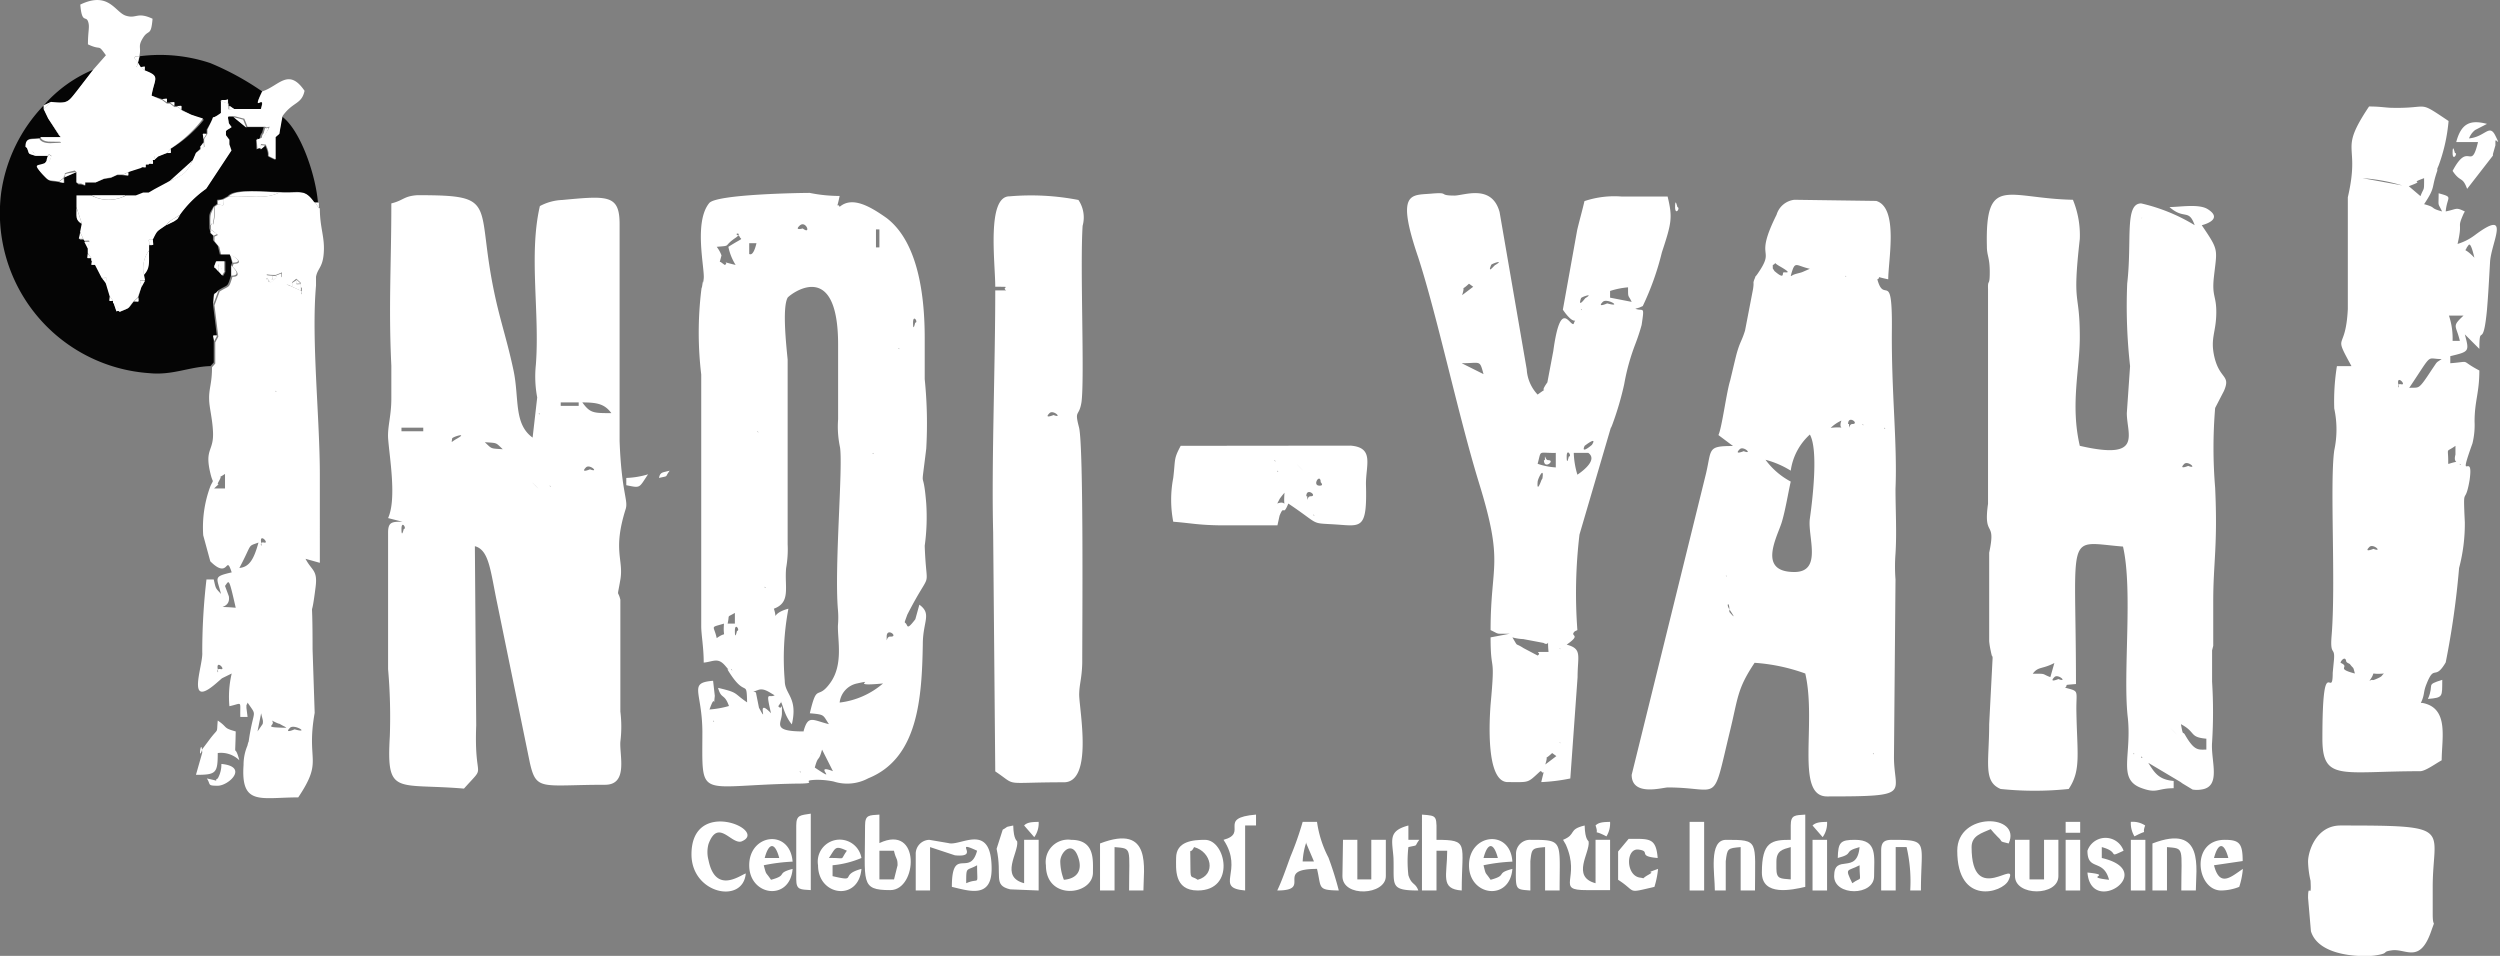 <?xml version="1.0" encoding="UTF-8"?> <svg xmlns="http://www.w3.org/2000/svg" viewBox="0 0 130.77 50"><rect x="0" y="0" width="130.77" height="50" fill="#808080" stroke="none"/><defs><style>.cls-1,.cls-3{fill:#fff;}.cls-1,.cls-2{fill-rule:evenodd;}.cls-2{fill:#050505;}</style></defs><g id="Layer_2" data-name="Layer 2"><g id="Layer_1-2" data-name="Layer 1"><path class="cls-1" d="M21,27.67c0-.49.3,0,.12,0,0,0-.12.52-.12,0Zm7.76-2.27.06.05s-.08,0-.06-.05Zm-.76,0c-.54-.55.55.54,0,0Zm2.65-.95c.2-.2.72.3.21.1,0,0-.52.22-.21-.1Zm-5.29-1.32c.66.05.55,0,.94.37-.66-.05-.55,0-.94-.37Zm-1.71-.19c0-.09.86-.34.26,0-.34.19-.29.27-.26,0ZM21,22.37h1.14v.19H21v-.19Zm7.19-.76.06.06s-.08,0-.06-.06Zm2.27-.56c.8,0,1.17.09,1.52.56-.95,0-1.11,0-1.52-.56Zm-1.13,0h.94v.18h-.94v-.18ZM20.47,10.64c0,3.26-.15,5.35,0,8.49l0,1.72c0,.9-.2,1.45-.17,2.06.07,1,.46,3.18,0,4.19l.75.19c-.53,0-.75,0-.75.57V35a28.77,28.77,0,0,1,.09,3.53c-.18,3.12.33,2.42,3.88,2.72,1.23-1.38.52-.23.64-3.31l-.07-9.37c.75.2.81,1.28,1.17,3l1.7,8.3c.34,1.54.61,1.18,3.94,1.18,1.22,0,.75-1.53.8-2.25a6.43,6.43,0,0,0,0-1.58l0-5.85c-.14-.57-.18,0,0-1.05s-.41-1.52.28-3.7c.14-.46-.22-.85-.32-3.55l0-11.35c0-1.55-.63-1.48-3-1.26a2.7,2.7,0,0,0-1.17.32c-.59,2.54,0,5.57-.21,8.3a5.91,5.91,0,0,0,.07,1.71l-.24,2.1c-1-.72-.69-2.06-1-3.52s-.62-2.36-.91-3.63c-1.17-5.15.31-5.53-4.12-5.53C21.11,10.26,21.12,10.48,20.47,10.64Z"></path><path class="cls-1" d="M112,39.58s.06,0,.06.06h0s-.08,0-.06-.06Zm-.37-.19,0,.06s-.07,0,0-.06Zm2.45-1.51c.8.42.42.68,1.33.76v.57c-.42,0-.62.09-1.12-.78-.12-.21-.09.13-.21-.55Zm-.37.38c-.55-.55.54.55,0,0Zm-6.25-2.84c.2-.2.72.3.21.1,0,0-.52.22-.21-.1Zm-.21,0,.21-.74c-.65.34-.84.17-1.13.56.74,0,.44,0,.92.18Zm7-11.15c.2-.2.72.3.21.1,0,0-.52.22-.21-.1ZM112,10.64c-.88,0-.47,1.95-.73,4.19a28.23,28.23,0,0,0,.15,4.32l-.17,2.46c0,1.14.87,2.48-2.46,1.71-.5-2.15,0-4,0-5.68,0-2.5-.41-1.5,0-5.14a4.86,4.86,0,0,0-.36-2.05c-3.45-.07-4.59-1.35-4.5,2.44,0,.5.15.56.15,1.35s-.11.31-.09.89l0,10.56c0,.06,0,.53,0,.54s0,.09,0,.12c-.26,1.84.44.79.06,2.56l0,4.63a4,4,0,0,0,.08.5c.13.63.06,0,.1.37l-.18,3.47c0,2-.33,3,.6,3.39a17.19,17.19,0,0,0,3.56,0c.67-1,.43-1.87.4-4.19,0-1,.15-.91-.59-1.11.23-.18-.21-.12.57-.19,0-8.14-.59-7.44,2.46-7.19.52,2.25,0,6.54.24,8.85.25,2.07-.57,3.33.75,3.79.8.29.81,0,1.66,0v-.38c-.79-.07-1-.43-1.33-.95l1.68,1,.11.08.53.32a1.39,1.39,0,0,0,.45,0c1.08-.14.49-1.51.57-2.47a25.72,25.72,0,0,0,0-3.17V34.14s0-.09,0-.12a986468400954.3,986468400954.3,0,0,1,.06-.24l0-2.33c0-2,.24-2.91.1-5.94a25.18,25.18,0,0,1,0-4.17l.46-.89c.37-.85-.22-.59-.5-1.78-.23-1,.1-1.27.1-2.35,0-.86-.23-.81-.13-1.79.17-1.54.29-1.39-.63-2.75,0,0,1.2-.28.31-.84-.46-.29-1.45-.11-2-.11.79.69,1,.06,1.32.95A9.4,9.4,0,0,0,112,10.64Zm0,.76.06,0S112,11.42,112,11.4Z"></path><path class="cls-1" d="M41.84,40.34l.06.06s-.08,0-.06-.06ZM43,39.21l.57,1.13c-1.13-.44.41.72-.95-.19.19-.7.19-.24.38-.94Zm-.57.18s.05.06.06.06l-.06-.06Zm-1.13-.94,0,0s-.07,0,0,0Zm-4-.76.06.06s-.08,0-.06-.06Zm3.22-1.32c-.31.17-.48-.31-.19.94-.86-.91-.08.73-.63-.29l-.15-.75c0-.16-.38,0,.11-.18.3-.11.57.12.86.28Zm-1.33.57s.06.05.06.05l-.06-.05Zm1.68-.23-.16.23c.22.29.19-.39.19.37,0,.52-.58.95,1.13.95.24-.89.47-.59,1.33-.38-.33-.49-.2-.5-1-.57.39-1.65.38-.63,1.07-1.59s.38-2.23.4-3a4.61,4.61,0,0,0,0-.83c-.19-2.26.27-7.41.11-8.49a5.16,5.16,0,0,1-.1-1.47l0-3.9c0-4.66-2.58-2.57-2.64-2.46-.29.52-.07,2.51,0,3.24v9.65a5.64,5.64,0,0,1-.08,1.26c-.09,1,.26,1.79-.64,2.12.23.7-.23.26.76,0a13.94,13.94,0,0,0-.19,3.78c0,.71.7.86.37,2.27-.43-.5-.5-1.2-.59-1.17Zm-3.76.41c.35-1,.19.12.28-.72l-.09-.79c-1.31.11-.58.52-.56,2.64,0,3.64-.32,2.84,4.85,2.74,1.46,0,.12-.16,1.11-.2a4.32,4.32,0,0,1,.91.09,2.32,2.32,0,0,0,1.81-.17c2.61-1.05,2.8-4.2,2.85-7,0-1.22.49-1.59-.18-2.08l-.21.76c-.51.67-.36.27-.55.18,0,0,0-.08,0-.06l.13-.36c1.34-2.61,1-1,.91-3.6a11,11,0,0,0,.08-2.21c-.17-2.12-.31-.3,0-2.87a22.94,22.94,0,0,0-.08-3.64l0-1.45c0-.25,0-.22,0-.7,0-2.11-.31-5-2-6.28-.85-.6-1.79-1.15-2.45-.58-.15-.3-.19.35,0-.57a7.92,7.92,0,0,1-1.57-.16c-.36,0-4.85.06-5.25.53-.82,1-.23,3.43-.29,3.95s0-.13-.07.32,0-.15-.06.31a18.46,18.46,0,0,0,0,4.39l0,13.16c0,.46.13,1.11.13,1.91.51-.05.74-.29,1.13.17s-.07-.08.22.36c.86,1.34.89.29.92,1.55-.74-.5-.42-.5-1.52-.76.17.62.33.27.57.95a4.87,4.87,0,0,1-1,.18Zm6.81-.37a1.15,1.15,0,0,1,.91-1c1.13-.25-.58.19,1.36,0a4.25,4.25,0,0,1-2.27,1ZM38.25,35l.06.06s-.08,0-.06-.06Zm8.13-1.7c0-.5.62,0,.22,0h-.05c-.19,0-.17.42-.17,0ZM38.44,33c0-.48.3,0,.11,0,0,0-.11.53-.11,0Zm-.57-.38c-.07.88.2.34-.38.76-.15-.7-.38-.53.38-.76Zm.57-.56v.56h-.38c.12-.51-.08-.29.38-.56ZM40,30.69l.06.06s-.08,0-.06-.06Zm5.68-7,0,.06s-.07,0,0-.06Zm-6.06-1.13.06.05s-.08,0-.06-.05ZM47,18.21l.06.05s-.08,0-.06-.05Zm.76-1.33c0-.48.3,0,.11,0,0,0-.11.53-.11,0ZM37.65,13.7l.09-.34a1.69,1.69,0,0,0-.25-.45c.82-.07.29,0,1-.48.43-.31-.23-.23.18-.09.09.27.34,0-.57.57a2.82,2.82,0,0,0,.38.95c-.91-.22-.3-.13-.57,0l-.22-.16Zm1.54-.41v-.57h.38c-.18.76-.37.55-.38.57ZM45.82,12H46v.94h-.18V12Zm-4-.19c.33-.33.64.51.17.14,0,0-.45.13-.17-.14Zm3.79-.38,0,0S45.61,11.42,45.63,11.4Z"></path><path class="cls-1" d="M98,39.39l0,.06s-.07,0,0-.06ZM90.46,32l0-.13c0-.41-.19-.29,0,0s.38.58,0,.14Zm-.19-1.89s.06,0,.06.05l-.06-.05Zm2.08-6.06a4.79,4.79,0,0,1,1.32.57,3.13,3.13,0,0,1,1-1.89c.46.81.13,3.48,0,4.4s.68,2.79-.81,2.79c-1.92,0-.93-1.77-.67-2.57.19-.6.35-1.59.48-2.16a3.91,3.91,0,0,1-1.32-1.14ZM91,23.5c.2-.2.71.3.21.1,0,0-.53.22-.21-.1Zm7.56-1.13.06.06s-.08,0-.06-.06Zm-1.13-.19.05.06s-.07,0-.05-.06Zm-.76,0c0-.5.62,0,.22,0h0c-.19,0-.17.42-.17,0ZM96.32,22a2,2,0,0,0-.56.38c1-.11.34.22.56-.38Zm.19-7.57s.06,0,.06.06l-.06-.06Zm-2.84,0c.23-.84.23-.54,1-.37l-.39.17c-.14.06-.46.1-.56.2Zm-.94-.56c0,.05,0,.14,0,.17l.09.14c.56.48.39.1.47.07s.56.11-.21-.33c-.41-.24-.08-.18-.36-.05Zm-2.84,8.89.76.57c-1.35,0-1.11.14-1.41,1.43L85.35,40.53c0,1.15,1.62.66,1.89.66,2.79,0,2.3,1,3.24-2.9.44-1.79.37-2.23,1.3-3.62a9.69,9.69,0,0,1,2.65.56c.61,2.62-.54,6.43,1.14,6.43,4.54,0,3.49-.13,3.5-2.08l.08-9.27a8.94,8.94,0,0,1,0-1.35c.07-1.13,0-2.26,0-3.39.1-2.4-.22-5.05-.19-8.31s-.4-1.3-.76-2.65c.31-.15-.34-.19.57,0,0-1,.55-3.75-.63-4.1l-4.28-.06a1.1,1.1,0,0,0-.93.78c-1.22,2.45,0,1.66-1,3.1-.26.36,0-.09-.17.3-.08.24,0,.07-.06.48l-.42,2.18c-.18.58-.26.56-.45,1.25-.1.39-.22.92-.33,1.37C90.31,20.51,90.07,22.37,89.89,22.75Z"></path><path class="cls-1" d="M80.62,40.34c.12.24.2-.28,0,.57a9.5,9.5,0,0,0,1.52-.19l.38-5.3c0-1.12.26-1.48-.57-1.7.83-.58.11-.4.43-.7l.13-.06a25.94,25.94,0,0,1,.11-5l1.57-5.35c.14-.48,0,0,.17-.46a16,16,0,0,0,.6-2.06A11.27,11.27,0,0,1,85.54,18a10.66,10.66,0,0,0,.33-1c.16-1.06.09-.69-.33-.85l.21-.06.18-.08a14.45,14.45,0,0,0,1-2.81c.52-1.57.56-1.83.3-2.92-.82,0-1.59,0-2.41,0a4.93,4.93,0,0,0-1.94.24c-.12.52-.26,1-.38,1.51l-.75,4.17c.69,1,.73.28.56.75-.22.08-.68-1.36-1.06,1.41L80.94,20c-.53.75.24.09-.51.64a2.1,2.1,0,0,1-.57-1.32l-1.42-8.23c-.41-1.48-1.86-.86-2.36-.86-.91,0-.19-.19-1.23-.1S73,10,74.19,13.48c1,3.09,2.09,8.25,3.17,11.77,1.33,4.3.61,4.21.61,7.71.51.24.21.18,1,.19l-1,.19c0,2,.26.73,0,3.51-.06.8-.26,4.06.9,4.06s1,.07,1.7-.57Zm.21-.35c.21-.65-.15-.12.36-.6l.22.16-.58.44Zm.74-1.16s.05,0,.05.05l-.05-.05Zm.19-.38s0,0,0,0h0s-.07,0,0,0Zm-.19-4.54s.05,0,.05.05l-.05-.05Zm-2.46-.57a2.47,2.47,0,0,0,.57.09l1.06.2c.36.23.18-.44.26.47-1,0-.28,0-.57.19l-.74-.39c-.49-.32-.24,0-.58-.56Zm1.32-8.13c0-.16.36-.87.25-.18l-.05.08s-.25.72-.2.1Zm1.89-1.52h.76c.48.34-.21.9-.57,1.14a4.43,4.43,0,0,1-.19-1.14Zm-.37.19c0-.48.3,0,.11,0,0,0-.11.53-.11,0Zm-1.14.19c0-.43,0,0,.17,0h0c.4,0-.22.52-.22,0Zm-.38.19c.21-.76,0-.55.95-.57v.76a3.55,3.55,0,0,1-.95-.19Zm2.46-.94s.69-.54.38-.05c0,0-.6.52-.38.05ZM76.46,19c1,0,.93-.2,1.14.57L76.46,19Zm1.7-2.45.06,0s-.08,0-.06,0Zm4.54-.38.06.05s-.08,0-.06-.05Zm1.14-.38c.22-.22,1.08.32.23.08,0,0-.56.25-.23-.08Zm-1.14-.19c0-.06.73-.31.22,0,0,0-.41.55-.22,0Zm1.52-.38a4.11,4.11,0,0,1,.94-.19c0,.59,0,.36.19.76l-1.13-.22v-.35Zm-7.74.22c.21-.66-.15-.12.36-.6l.22.16-.58.44ZM78,13.86c0-.06.73-.31.22,0C78.19,13.84,77.78,14.39,78,13.86Z"></path><path class="cls-1" d="M15.17,38.07c.22-.22,1.08.32.24.08,0,0-.57.25-.24-.08Zm-.95-.38c.26.29-.61.35.76.38-.18-.13,0,0-.36-.21-.07,0-.29-.12-.4-.17Zm-.75.57.19-.95c.07.33.12.37.08.56l-.27.39Zm3.21-27.37-.19-.29c-.54-.76-.76-.47-1.86-.54-.78.41-1.67.14-2.66.22l-.3.16c0,.38.1.31-.27.25l-.18.13a2.83,2.83,0,0,1,0,.57c-.14.77,0,0-.19.41V12l.37.29-.18.09v.24l.25.3.11.45h.52c.1,0,.76.43.12.43l-.06.15s.61.53,0,.53c-.21.66-.12.42-.67.77l-.27.72.2,1.64-.16.3,0,1.11-.17.19c0,.87-.17,1.11-.15,1.69,0,.37.17,1,.2,1.66.06,1.07-.46.88-.13,2.22.13.55.19.24,0,.64a6.15,6.15,0,0,0-.38,2.58L11,29.36c1,1,.79-.42,1.12.58-1,.23-.77.26-.56,1.13-.29-.33-.26-.23-.38-.76h-.38a32.76,32.76,0,0,0-.22,3.82c.05.68-.88,3,.72,1.62l.31-.27.51-.25A5.3,5.3,0,0,0,12,36.94c.7-.15.55-.32.57.56h.38s-.06-.47-.06-.47c0-.29,0-.06.06-.28.52.77.33.27.08,1.88-.05.35,0,0-.09.38a2.56,2.56,0,0,0-.2,1c-.15,2.16.89,1.7,2.86,1.7,1.34-2,.4-1.82.86-4.42l-.11-3.32c0-3.54-.13-.94.16-3.28.11-.88-.2-.83-.53-1.46l.75.21V24.84c0-3-.45-7.08-.2-9.9v-.46c.08-.44.34-.48.4-1.19.08-.87-.2-1.34-.2-2.4ZM11.39,35c-.1-.54.46.07.15,0s-.07.4-.15,0Zm.38-4.35c.22-.29.19-.48.56,1.14-1.37-.12-.23.16-.36-.6l-.2-.54Zm.75-.94c.7-1.32.4-1.11,1-1.33-.24.88-.48,1.28-1,1.33Zm1.14-1.33c-.1-.54.46.07.15,0s-.07.4-.15,0Zm-1.89-3.59v.76H11.2c.59-.56,0,.06.26-.4s-.23,0,.31-.36Zm2.64-4.35.06.05s-.08,0-.06-.05Zm.87-5.68.22-.18.23.21V15s.06.06.06.1a.19.19,0,0,0,0,.08c-.11.43.1.09-.1,0L15.28,15c-.39-.19-.37-.05,0-.17Zm-1.11,0h-.09l-.16-.09a.12.12,0,0,1,0-.07c0-.05.07,0,.11-.05-.13-.29-.13-.17.24-.17h.16l.32-.13c0,.46,0,.13-.22.22Z"></path><path class="cls-1" d="M54.9,21.61c.2-.2.71.3.21.1,0,0-.53.22-.21-.1ZM52.06,15c1,0,.28,0,.57.19h-.57c0,4.05-.2,9-.11,12.65l.11,12.51c1.21.81.28.57,3.59.57,1.53,0,.82-3.73.8-4.56,0-.56.14-.85.16-1.68,0-1.74.08-11.38-.17-12.33s0-.51.13-1.31c.17-1.24-.08-7.11.06-9.23a1.63,1.63,0,0,0-.22-1.35,13,13,0,0,0-3.6-.19C51.6,10.26,52.06,13.74,52.06,15Z"></path><path class="cls-2" d="M11.21,13.91l.15-.24.43,0,0,.56-.12.21-.19-.21L11.22,14v-.06Zm-4-10.63.14.23c.28,0,.21-.1.21.18.85.37.51.4.36,1.32l.56.17c.3,0,.24-.09.24.18h.16c.29,0,.23-.09.23.18h.14c.29,0,.23-.08.23.19L10,6l.33.15.34.11A6.68,6.68,0,0,1,8.93,7.78c0,.28.08.21-.2.23l-.41.13-.22.2-.1,0c0,.27.06.2-.23.19H7.62c0,.28.06.19-.25.18L6.71,9c0,.3.06.19-.3.16l-.29,0-.33.15-.37.06L5,9.54l-.53,0c0,.26,0,.15-.25.11l-.11,0A.37.37,0,0,1,4,9.53L4,9l-.64.29,0,.05c0,.31.07.23-.25.19-.59-.09-.48,0-.85-.37-.53-.56-.12-.5.09-.58.19-.24.06-.09.17-.42H1.88c-.48-.2-.3,0-.5-.51,0-.5.26-.37.73-.43l1.13,0,0,0s-.09-.15-.11-.12L2.53,6.2l-.24-.5V5.51l.39-.18c.87.1.89,0,1.34-.55l.87-1.14a7,7,0,0,0-2.6,1.87A8.26,8.26,0,0,0,.06,10.09a8.39,8.39,0,0,0,7.76,9.43c1.21.12,2.09-.34,3.19-.37l.17-.19,0-1.11c0-.35-.14-.3.16-.3l-.2-1.64c.06-.78,0-.39.27-.72.55-.35.46-.11.67-.77v-.53l.06-.15-.12-.43h-.52l-.11-.45-.25-.3v-.24c-.29-.27-.07,0-.19-.38V11.8c0-.67-.05-.52.22-1l.18-.13c0-.3-.06-.19.27-.25l.3-.16c.31-.42,2-.22,2.66-.22,1.1.07,1.32-.22,1.86.54h.19c-.13-1.52-.95-3.83-1.9-4.5L14.61,7l-.23.19,0,1.17c-.66-.33-.15,0-.52-.78l-.25.21c-.26-.15-.16.37-.22-.45,0,0,.08-.12.09-.09.09.23.13-.18.16-.21.13-.25,0,.12.15-.39h-.93l-.67-.55-.32,0c.14.49,0,.23.22.57l-.36.22v.2l.18.24,0,.24.16.32-1.32,2a5.79,5.79,0,0,0-1.38,1.37c-.22.28,0,.12-.32.34l-.41.2c-.49.35-.43.24-.69.76,0,.33.1.27-.19.27l0,.29c0,.63.07.91-.27,1.28l.06.3L7.4,15l-.16.54c0,.29.07.21-.22.21-.36.43-.13.3-.73.55-.31-.21-.08.3-.35-.47l0-.11c-.28,0-.19.06-.18-.25l-.2-.67-.21-.27L5,13.85c-.27,0-.19.07-.19-.22V13.5c-.28,0-.2.06-.18-.25V13l-.18-.35-.06-.11c-.33,0-.2.06-.16-.35l.09-.45c-.35-.16-.24-.37-.28-.84l0-.62h.75l1.83,0,.51,0,.38-.15h.29l.29-.17.78-.42,1.24-1.12L10.25,8l.21-.21V7.69l.18-.24V7.27c0-.33-.12-.27.17-.27l0-.22L11,6.45c.3-.6-.1-.06.55-.54l0-.62a.22.22,0,0,1,.1-.06h.1c.24,0,.16-.15.19.19l0,.11.3.17h1.4c.29-.89-.54.35.07-.92A14.5,14.5,0,0,0,11,3.3a8.3,8.3,0,0,0-3.68-.36Z"></path><path class="cls-1" d="M4.88,3.64,4,4.78c-.45.57-.47.65-1.34.55l-.38.37.24.5.67,1,0,0c-.26.31.44.24-.55.29-.52,0-.58-.24-.58-.24-.47.06-.72-.07-.73.43l.15.11L1.78,8s.07.1.1.15h.61c.13-.05-.05-.17.2,0-.15.37,0,.24-.37.39s-.62,0-.09.58c.37.39.26.28.85.37l.25-.19,0-.05c.2-.2-.23-.14.58-.33L4,9l0,.54.48,0,.53,0,.44-.2.37-.06.33-.15.29,0L6.71,9l.66-.21.25-.18h.15L8,8.37l.1,0c0-.27-.06-.19.22-.2L8.73,8l.2-.23a6.68,6.68,0,0,0,1.69-1.57l-.34-.11L10,6l-.46-.21-.23-.19H9.12l-.23-.18H8.73l-.24-.18L7.93,5c.15-.92.49-1-.36-1.32l-.21-.18c-.3,0-.22.08-.14-.23-.09-.12-.4-.34.07-.34.11-.48-.1-.48.19-.95s.42-.05.5-1C7.16.6,7.14,1,6.58.82S5.69-.48,4.2.24c.08,1,.29.58.4.87s0,.47,0,1.21c.74.35.49-.06.94.57Z"></path><path class="cls-1" d="M123.94,35.61c.43-.58-.12-.3.76-.38-.15.13-.06.13-.32.25-.44.2-.15,0-.44.13Zm-1.51-.94c0-.09.23-.37.29-.11,0,.11.16.14.2.18.22.29.15.08.26.49-1.07-.28-.2-.32-.75-.56Zm1.51-6.06c.2-.2.72.3.21.1,0,0-.53.22-.21-.1Zm4.73-4.35.06.06s-.08,0-.06-.06Zm-.57,0c.71-.23.18.09.34-.48l0-.46c-.55.4-.36,0-.38.94Zm-2.65-4.16c-.1-.54.46.07.15,0s-.07.4-.15,0Zm.57.19c1.28-1.91.86-1.5,1.7-1.51l-.21.14a.6.6,0,0,0-.08.08l-.23.34c-.74,1.13-.64.9-1.18.95Zm2.65-2.46h-.38a3.76,3.76,0,0,0-.19-1.32h.76c-.63.59-.39.47-.19,1.32Zm.38-4.92c.07,0,.13-.5.38.57-.57-.6-.51-.23-.38-.57ZM126,9.74c1-.37-.11-.09.8-.42,0,.74,0,.44-.19.94L126,9.74Zm-2.42-.42a9.48,9.48,0,0,1,2.08.38l-2.08-.38ZM123,19.15h-.76a11.52,11.52,0,0,0-.14,2.22,5.21,5.21,0,0,1,0,2.19c-.24,1.72.09,7-.14,9.71-.09,1.1.2.5.12,1.3l-.06.62c0,1.54-.54-1.31-.54,3.45,0,2.25,1,1.7,5.11,1.7.28,0,.83-.41,1.13-.57,0-1.14.4-2.73-1-3h-.09c.22-.47.11-.54.3-1,.42-1.06.42-.13,1-1.12a44.4,44.4,0,0,0,.7-4.94,9,9,0,0,0,.3-2.39c-.1-2.1,0-.75.25-2.21.23-1.64-.67.37.15-1.92a4,4,0,0,0,.11-1.13c0-1.09.25-1.5.25-2.68-1.09-.57-.35-.47-1.52-.38v-.37c1-.24,1-.24.76-1.14l.76.76c0-1.44.19.15.4-2.06.07-.84.1-1.46.16-2.49s1.14-2.85-.81-1.39a2.87,2.87,0,0,1-.89.45c.29-1.25-.06-.74.32-1.59l.06-.11c-.49-.23-.37-.13-1,0,.07-.8.43-.73-.37-.95,0,.75-.06.45.18.95-.7-.19-.24-.19-.94-.38.62-.93.36-.81.69-1.75l0-.11.08-.19a8.92,8.92,0,0,0,.51-2.3c-1.67-1.12-.93-.65-2.92-.69-.35,0-.62-.07-1.24-.07-1.64,2.46-.43,1.82-1.11,4.75l0,5.85C122.69,18.5,122,17.32,123,19.15Z"></path><path class="cls-1" d="M120.73,45.07a5,5,0,0,0,.13,1c.06,1.1-.13,0-.13.9l.15,1.74c.43,1.41,2.93,1.35,3.41,1.26.74-.12.25-.18.82-.26.73-.11,1.46.73,2.06-1,.25-.72.09-.11.08-.83V46.4c0-3.12,1.2-3.22-4.82-3.22C121.15,43.18,120.73,44.54,120.73,45.07Z"></path><path class="cls-1" d="M68.7,26.91l.06.06s-.07,0-.06-.06Zm-1.51-1.14c-.08,1,.18.35-.38.57l.13-.25c.14-.2.25-.31.25-.32Zm1.14.19c0-.5.62,0,.22,0h0c-.2,0-.17.42-.17,0Zm.75-.56c-.49.06-.06-.64,0-.24v.06s.16.16,0,.18ZM67,25l.06.05S67,25,67,25Zm-.19-.38.06.06s-.08,0-.06-.06ZM68,24.45c-.55-.55.54.55,0,0Zm-1.33-.38.06.06s-.08,0-.06-.06Zm-4.91-.75c-.38.71-.27.69-.39,1.68a6.07,6.07,0,0,0,0,2.29c1,.08,1.26.17,2.45.19,1,0,2,0,3,0l.11-.5c.26-.65.16.1.46-.64,1.76,1.18,1.07,1,2.57,1.1,1.26.09,1.56.23,1.49-2.13,0-1,.44-1.9-.8-2Z"></path><path class="cls-1" d="M13.72,4.78c-.61,1.27.22,0-.07.92h-1.4c-.35,0-.29.12-.3-.17l0-.11-.39-.13,0,.62c-.65.48-.25-.06-.55.54l-.16.33,0,.22-.17.27v.18c0,.3.09.24-.18.24V7.8L10.25,8l-.16.36c-.38.75-.46.76-1.24,1.12l-.78.42-.29.17H7.49l-.38.15-.51,0a1.89,1.89,0,0,1-1.83,0H4l0,.62.28.84-.09.45.16.35.06.11c.38,0,.26-.07.18.35v.3l.18.25v.13l.19.22.36.7c.35,0,.27-.08.21.27l.2.67.18.25,0,.11a1,1,0,0,1,.35.47c.6-.25.37-.12.73-.55l.22-.21L7.4,15c-.07-.41-.18-.34.19-.34l-.06-.3A1.53,1.53,0,0,1,7.8,13.1l0-.29c0-.33-.1-.27.19-.27.26-.52.2-.41.69-.76.16-.16.08-.13.32-.29l.41-.25a5.79,5.79,0,0,1,1.38-1.37l1.32-2L12,7.55l0-.24-.18-.24v-.2c.26-.72,0,0,.05-.45a.66.66,0,0,1,.09-.34l.32,0,.5.13.17.42h.93c.12.15.42-.28,0,.38-.17.3-.06.11-.45.31.06.82,0,.3.22.45,0-.31-.07-.22.25-.21.37.8-.14.45.52.78l0-1.17L14.61,7l.17-.93c.54-.76,1-.6,1.15-1.32C15.09,3.52,14.59,4.5,13.72,4.78Z"></path><path class="cls-1" d="M50.54,46.2c0-.91,0-.62.57-.94,0,1.15.15.62-.57.94ZM47.9,44.69v1.89h.75V44.31l1.3.43c1.39.14-.16-.85,1.16-.24-.38,1.42-1.32-.29-1.32,1.89.92.22,2.08.61,2.08-.94,0-2.5-1.63-1.16-2.26-1.35l-1-.17A.73.73,0,0,0,47.9,44.69Z"></path><path class="cls-1" d="M92.92,45.45v-.38c0-.58.33-.64.75-.76V46c-.53-.05-.75,0-.75-.57Zm.75-2.27v.75c-1,0-1.51.09-1.51,1.71,0,1.26,1.58.91,2.27.75V42.61C93.9,42.65,93.67,42.61,93.67,43.18Z"></path><path class="cls-1" d="M46.76,46H46V44.5h.76c.12.51.19.36.19.76,0,0-.19.75-.19.76Zm-1.51-2.84c0,3-.28,3.4,1.32,3.4,1.43,0,1.6-3.49-.57-2.46V42.61C45.47,42.65,45.25,42.61,45.25,43.18Z"></path><path class="cls-1" d="M74.38,46.58h.76V44.5h.56c0,1.3-.38,2,.76,2.08,0-2.46.41-2.65-1.32-2.65,0-1.3.09-1.25-.76-1.32Z"></path><path class="cls-1" d="M68.33,44.12l.4.94h-.59a3.72,3.72,0,0,1,.19-1Zm-1.52,2.46c1.9,0-.2-1.13,2.08-1.13.24,1,0,1.11,1.14,1.13a17.44,17.44,0,0,0-.54-1.72,5.78,5.78,0,0,1-.6-1.87h-.75a16.45,16.45,0,0,1-.64,1.82C67.27,45.44,67.06,46.06,66.81,46.58Z"></path><path class="cls-1" d="M81.76,43.93l.14.24c.81,1.79-.58,2.4,1.1,2.39l1.22,0V43.93h-.76V46.2c-1.28-.34-.29-1.59-.36-2.17,0-.07-.19-.06-.21-.85C82,43.39,82.48,43.64,81.76,43.93Z"></path><path class="cls-1" d="M36.17,44.69c0,2.07,2.7,2.62,2.84,1-.25.06-1.58,1.13-1.95-.7a1.62,1.62,0,0,1,0-.84c.5-1.35,1.17,0,1.71-.13C40.27,43.45,36.17,41.65,36.17,44.69Z"></path><path class="cls-1" d="M54.33,46.58V43.93h-.76V46.2c-1.28-.34-.29-1.59-.36-2.17,0-.07-.19-.06-.21-.85-.52.12-.16,0-.55.22l-.32,1c.31,1.42-.21,1.9.71,2.12Z"></path><path class="cls-1" d="M102.38,44.5c0,2.89,2.37,2.21,2.68,1.55.59-1.25-1.93,1.46-1.93-1.74,0-.61.54-.73,1-.94l.17.2.19.2c.33.29,0,.21.58.35C105.77,42.57,102.38,42.45,102.38,44.5Z"></path><path class="cls-1" d="M105.4,45.83c0,1.06,2.27,1.06,2.27,0v-1.9h-.75V46h-.76V43.93h-.76Z"></path><path class="cls-1" d="M57.54,44.12v2.46h.76V44.31c.94.08.76,0,.76,2.27h.75C59.81,45.46,60.29,43.06,57.54,44.12Z"></path><path class="cls-1" d="M112.59,44.12v2.46h.76V44.31c.93.08.75,0,.75,2.27h.76C114.86,45.46,115.34,43.06,112.59,44.12Z"></path><path class="cls-1" d="M62.27,45.45c0-1.5-.08-.6.19-1.14.91.24,1.17,1.44.19,1.71-.32-.23-.38,0-.38-.57Zm-.75-.57c0,.53-.13,1.7,1.13,1.7,2,0,1.48-2.65.38-2.65C62.41,43.93,61.52,44,61.52,44.88Z"></path><path class="cls-1" d="M55.46,45.07c0-.49.59-1.09.9-.33s0,1.22-.71,1.28a2.77,2.77,0,0,1-.19-1Zm-.75.19c0,1.87,2.46,1.58,2.46.38,0-.65.11-1.71-1.14-1.71A1.17,1.17,0,0,0,54.71,45.26Z"></path><path class="cls-1" d="M70.22,45.83c0,1.13,2.27,1,2.27,0v-1.9h-.76V46H71V43.93h-.75Z"></path><path class="cls-1" d="M79.3,44.69c0,1.9-.15,1.82.75,1.89,0-.37,0-1.22,0-1.53.07-.68.09-.68.77-.74v2.27h.76c0-2.62.22-2.65-1.52-2.65A.73.73,0,0,0,79.3,44.69Z"></path><path class="cls-1" d="M128.48,7.43h1.14c-.38,1.59-.47-.11-1.33,1.51.42.63.51.26.76.94l1.35-1.74V8.06s.11-.39.13-.46l0-.1,0-.11c0-.2.32.36,0-.29s-.53.06-1.38.14a1,1,0,0,1,.32-.44l.62-.32C129.24,6.26,128.75,6.42,128.48,7.43Z"></path><path class="cls-1" d="M97.27,45.26c0,1,.17.54-.38.94-.41-.84-.26-.6.38-.94Zm-1.14-.38c.92-.24.22-.32,1.14-.57-.13,1.49-1.33.3-1.33,1.52,0,1.05,2.09,1.05,2.09,0s.19-1.9-1-1.9C96.26,43.93,96.15,44.06,96.13,44.88Z"></path><path class="cls-1" d="M98.4,44.5v2.08h.76V44.31h.57a7.92,7.92,0,0,1,.19,2.27h.56c0-2.57.45-2.65-1.51-2.65C98.54,43.93,98.4,44.07,98.4,44.5Z"></path><path class="cls-1" d="M40.71,44.88H40c.22-.83.54-.83.76,0Zm-1.52.38c0,1.62,2.13,1.9,2.27.19-.91.24-.21.32-1.13.57-.3-.45-.23-.2-.38-.76a9.52,9.52,0,0,1,1.51-.19C41.32,43.34,39.19,43.61,39.19,45.26Z"></path><path class="cls-1" d="M78.35,44.88H77.6c.22-.83.53-.83.75,0Zm-1.51.38c0,1.62,2.13,1.9,2.27.19-.92.24-.22.32-1.14.57-.3-.45-.23-.2-.37-.76a9.36,9.36,0,0,1,1.51-.19C79,43.34,76.84,43.61,76.84,45.26Z"></path><path class="cls-1" d="M89.7,46.58h.57c0-.37,0-1.22,0-1.53.08-.68.1-.68.78-.74v2.27h.75c0-2.62.23-2.65-1.51-2.65C89.36,43.93,89.7,45.72,89.7,46.58Z"></path><path class="cls-1" d="M116.56,44.88h-.75c.22-.83.53-.83.75,0Zm-.37,1.7a2.66,2.66,0,0,0,.94-.19,4.11,4.11,0,0,0,.19-.94c-.6.4-1.21,1-1.51-.19l1.5-.22c0-.93-.18-1.11-.94-1.11C114.56,43.93,114.88,46.58,116.19,46.58Z"></path><path class="cls-1" d="M43.36,44.88c.36-.54.31-.67.94-.38-.4.55,0,.36-.94.38Zm-.57.38c0,1.62,2.13,1.9,2.27.19-1.2.32-.14.7-1.51.38v-.57a5.06,5.06,0,0,0,1.51-.38A1.15,1.15,0,1,0,42.79,45.26Z"></path><path class="cls-1" d="M109.19,44.5c0,1.09.83.39,1.13,1.52-1.43-.16.3-.23-1.13-.38.19,2.32,3.73-.07.75-.76v-.57c1,.27.25.6,1.14.19A1,1,0,0,0,109.19,44.5Z"></path><path class="cls-1" d="M84.64,44.54l0,1.48c1,.64.4.72,1.9.37a4.73,4.73,0,0,0,.19-.94c-.84.3-.06.06-.49.3s-.15.2-.43.16c-.78-.08-.78-1.56-.1-1.47s-.1.35,1,.44c-.09-1.08-.44-1-1.52-1Z"></path><path class="cls-1" d="M64,43.93c1.1,1.65-.53,2.51,1.13,2.65v-3.4h.57v-.57C63.64,42.78,65.33,43.57,64,43.93Z"></path><path class="cls-1" d="M10.25,40.53c1.05,0,1.14-.08,1.14-1.14a1.37,1.37,0,0,1,1.13.38c-.28-1.05-.22.18-.19-1.51-.69-.19-.39-.2-.94-.57-.07.77.07.31-.48,1.06l-.33.44c-.24.76-.05-.71,0,.18Z"></path><path class="cls-1" d="M41.65,43.18V46c0,.57.23.52.76.56v-4C41.88,42.65,41.65,42.61,41.65,43.18Z"></path><path class="cls-1" d="M74.19,46.58c-.16-.43-.35-.27-.52-.8a6.5,6.5,0,0,1,0-1.47c.56-.13.28,0,.57-.38h-.57v-.75c-1.09.29-.84.77-.78,1.7C72.94,46.29,72.65,46.58,74.19,46.58Z"></path><rect class="cls-3" x="88.38" y="42.99" width="0.76" height="3.59"></rect><rect class="cls-3" x="111.46" y="43.93" width="0.76" height="2.65"></rect><rect class="cls-3" x="94.81" y="43.93" width="0.76" height="2.65"></rect><rect class="cls-3" x="108.05" y="43.93" width="0.76" height="2.65"></rect><path class="cls-1" d="M11.39,40.72c-.3.15.34.19-.57,0,.22.32,0,.38.57.38s1.64-1,.19-1.14A1.48,1.48,0,0,1,11.39,40.72Z"></path><path class="cls-1" d="M14.63,10.06c-.66,0-2.35-.2-2.66.22C13,10.2,13.85,10.47,14.63,10.06Z"></path><path class="cls-1" d="M127,36.56c.81-.07.74-.11.75-1C126.84,35.85,127.36,35.75,127,36.56Z"></path><path class="cls-1" d="M32.76,25v.38c.77.16.65.15,1.14-.57A4.43,4.43,0,0,1,32.76,25Z"></path><rect class="cls-3" x="108.05" y="42.99" width="0.76" height="0.57"></rect><path class="cls-1" d="M83.46,43.18c.22.62-.25.14.57.57a1.31,1.31,0,0,0,.19-.76C83.91,43,83.63,43,83.46,43.18Z"></path><path class="cls-1" d="M111.65,43.75c.81-.43.34,0,.56-.57a1.18,1.18,0,0,0-.75-.19A1.33,1.33,0,0,0,111.65,43.75Z"></path><path class="cls-1" d="M53.57,43.18l.53.61a1.25,1.25,0,0,0,.23-.8C54,43,53.74,43,53.57,43.18Z"></path><path class="cls-1" d="M94.81,43.18l.53.61a1.25,1.25,0,0,0,.23-.8C95.26,43,95,43,94.81,43.18Z"></path><path class="cls-1" d="M6.6,10.21l-1.83,0A1.89,1.89,0,0,0,6.6,10.21Z"></path><path class="cls-1" d="M3.24,7.17l-1.13,0s.06.26.58.24C3.68,7.41,3,7.48,3.24,7.17Z"></path><path class="cls-1" d="M7.53,14.38c.34-.37.25-.65.27-1.28A1.53,1.53,0,0,0,7.53,14.38Z"></path><path class="cls-1" d="M8.85,9.49c.78-.36.86-.37,1.24-1.12Z"></path><path class="cls-1" d="M11.21,13.91V14h.19l.05-.19c0,.1.11.14.13.25s.1.11.15.17l0-.56-.43,0Z"></path><path class="cls-1" d="M14.51,14.52c-.57.22-.14.12-.26-.1-.37,0-.37-.12-.24.17,0,0-.12,0-.11.05a.12.12,0,0,0,0,.07l.16.09L14,14.59l.16.2.34-.27c.27-.09.22.24.22-.22l-.32.13Z"></path><path class="cls-1" d="M15.28,14.8V15l.46.21v-.35c-.31,0-.23.08-.23-.21Z"></path><path class="cls-1" d="M11,11.8c.22-.36.05.36.19-.41a2.83,2.83,0,0,0,0-.57C11,11.28,11,11.13,11,11.8Z"></path><path class="cls-1" d="M11.76,6.87l.36-.22c-.25-.34-.08-.08-.22-.57a.66.66,0,0,0-.09.34C11.76,6.83,12,6.15,11.76,6.87Z"></path><path class="cls-1" d="M13.42,7.37c.39-.2.28,0,.45-.31.37-.66.07-.23,0-.38-.15.51,0,.14-.15.39,0,0-.07.44-.16.21C13.5,7.25,13.45,7.34,13.42,7.37Z"></path><path class="cls-1" d="M34.47,25c.55-.13.27,0,.56-.38C34.7,24.72,34.53,24.66,34.47,25Z"></path><path class="cls-1" d="M7.22,3.28c-.08.31-.16.26.14.23l.21.18c0-.28.07-.21-.21-.18l-.14-.23.07-.34C6.82,2.94,7.13,3.16,7.22,3.28Z"></path><path class="cls-1" d="M12.1,14.42c.62,0,0-.51,0-.53Z"></path><path class="cls-1" d="M11.43,14.2l.19.21.12-.21c-.05-.06-.13-.08-.15-.17s-.11-.15-.13-.25l-.05.19Z"></path><polygon class="cls-1" points="12.89 6.68 12.72 6.26 12.22 6.13 12.89 6.68"></polygon><path class="cls-1" d="M12.17,13.74c.64,0,0-.38-.12-.43Z"></path><path class="cls-1" d="M4.28,11.69,4,10.85C4,11.32,3.93,11.53,4.28,11.69Z"></path><path class="cls-1" d="M1.88,8.16c0-.05-.07-.19-.1-.15l-.25-.25-.15-.11C1.58,8.14,1.4,8,1.88,8.16Z"></path><path class="cls-1" d="M2.32,8.57c.33-.15.22,0,.37-.39-.25-.2-.07-.08-.2,0C2.38,8.48,2.51,8.33,2.32,8.57Z"></path><path class="cls-1" d="M8.7,11.78l.41-.2c.32-.22.1-.06.32-.34L9,11.49C8.78,11.65,8.86,11.62,8.7,11.78Z"></path><path class="cls-1" d="M11.67,10.44c-.33.06-.27,0-.27.25C11.77,10.75,11.67,10.82,11.67,10.44Z"></path><path class="cls-1" d="M3.35,9.28,4,9,3.93,9C3.12,9.14,3.55,9.08,3.35,9.28Z"></path><path class="cls-1" d="M11.18,12.33l.18-.09L11,12C11.11,12.31,10.89,12.06,11.18,12.33Z"></path><path class="cls-1" d="M8,12.54c-.29,0-.19-.06-.19.27C8.11,12.81,8,12.87,8,12.54Z"></path><path class="cls-1" d="M11.16,15.91l.27-.72C11.16,15.52,11.22,15.13,11.16,15.91Z"></path><path class="cls-1" d="M6.29,16.32a1,1,0,0,0-.35-.47C6.21,16.62,6,16.11,6.29,16.32Z"></path><path class="cls-1" d="M128.29,8c0,.47.3,0,.12,0C128.41,8,128.29,7.46,128.29,8Z"></path><path class="cls-1" d="M87.62,10.83c0,.47.3.05.12,0C87.74,10.83,87.62,10.29,87.62,10.83Z"></path><path class="cls-1" d="M4.59,13c.08-.42.2-.35-.18-.35Z"></path><path class="cls-1" d="M4.45,9.51,4,9.53a.37.37,0,0,0,.12.07l.11,0C4.48,9.66,4.45,9.77,4.45,9.51Z"></path><path class="cls-1" d="M11.92,5.42c0-.34.05-.17-.19-.19h-.1a.22.22,0,0,0-.1.06Z"></path><path class="cls-1" d="M7.59,14.68c-.37,0-.26-.07-.19.34Z"></path><path class="cls-1" d="M14.51,14.52l-.1-.09h-.16c.12.22-.31.32.26.1Zm-.43.28L14,14.59l.16.2Z"></path><polygon class="cls-1" points="2.28 5.51 2.29 5.7 2.67 5.33 2.28 5.51"></polygon><path class="cls-1" d="M4.35,12.49l-.16-.35C4.15,12.55,4,12.49,4.35,12.49Z"></path><path class="cls-1" d="M5.54,14.82c.06-.35.14-.27-.21-.27Z"></path><path class="cls-1" d="M11.36,17.55c-.3,0-.2-.05-.16.3Z"></path><path class="cls-1" d="M6.71,9l-.3.16C6.77,9.14,6.71,9.25,6.71,9Z"></path><path class="cls-1" d="M12.25,5.7,12,5.53C12,5.82,11.9,5.72,12.25,5.7Z"></path><path class="cls-1" d="M3.33,9.33l-.25.19C3.4,9.56,3.33,9.64,3.33,9.33Z"></path><path class="cls-1" d="M13.89,7.61c-.32,0-.25-.1-.25.21Z"></path><path class="cls-1" d="M10.81,7c-.29,0-.19-.06-.17.27Z"></path><polygon class="cls-1" points="16.68 10.89 16.68 10.6 16.49 10.6 16.68 10.89"></polygon><path class="cls-1" d="M15.73,14.83l-.23-.21C15.5,14.91,15.42,14.83,15.73,14.83Z"></path><path class="cls-1" d="M4.77,13.5l-.18-.25C4.57,13.56,4.49,13.5,4.77,13.5Z"></path><path class="cls-1" d="M7.62,8.56l-.25.18C7.68,8.75,7.62,8.84,7.62,8.56Z"></path><path class="cls-1" d="M5.92,15.74l-.18-.25C5.73,15.8,5.64,15.74,5.92,15.74Z"></path><path class="cls-1" d="M8,8.37l-.23.19C8.06,8.57,8,8.64,8,8.37Z"></path><path class="cls-1" d="M7.24,15.56,7,15.77C7.31,15.77,7.24,15.85,7.24,15.56Z"></path><path class="cls-1" d="M9.12,5.54c0-.27.06-.19-.23-.18Z"></path><path class="cls-1" d="M8.73,5.36c0-.27.06-.19-.24-.18Z"></path><path class="cls-1" d="M10.65,7.45l-.18.24C10.74,7.69,10.66,7.75,10.65,7.45Z"></path><path class="cls-1" d="M9.49,5.74c0-.27.06-.19-.23-.19Z"></path><path class="cls-1" d="M5,13.85l-.19-.22C4.78,13.92,4.7,13.85,5,13.85Z"></path><path class="cls-1" d="M8.93,7.78,8.73,8C9,8,8.93,8.06,8.93,7.78Z"></path><path class="cls-1" d="M8.32,8.14c-.28,0-.22-.07-.22.2Z"></path><polygon class="cls-1" points="11.43 14.21 11.41 13.97 11.22 13.97 11.43 14.21"></polygon><path class="cls-1" d="M15.28,15V14.8C14.91,14.92,14.89,14.78,15.28,15Z"></path><path class="cls-1" d="M3.2,7.2l-.67-1,.56.88S3.17,7.16,3.2,7.2Z"></path><path class="cls-1" d="M5.42,9.34,5,9.54Z"></path><path class="cls-1" d="M14.61,7l-.23.19Z"></path><path class="cls-1" d="M10.46,7.8,10.25,8Z"></path><path class="cls-1" d="M6.12,9.13l-.33.15Z"></path><path class="cls-1" d="M12.13,7.87,12,7.55Z"></path><path class="cls-1" d="M8.07,9.91l-.29.17Z"></path><path class="cls-1" d="M11.93,7.31l-.18-.24Z"></path><path class="cls-1" d="M11.42,12.87l-.25-.3Z"></path><path class="cls-1" d="M7.49,10.09l-.38.15Z"></path><path class="cls-1" d="M11,6.45l-.16.33Z"></path><path class="cls-1" d="M11.36,13.67l-.15.24Z"></path><path class="cls-1" d="M10.28,6.1,10,6Z"></path></g></g></svg> 